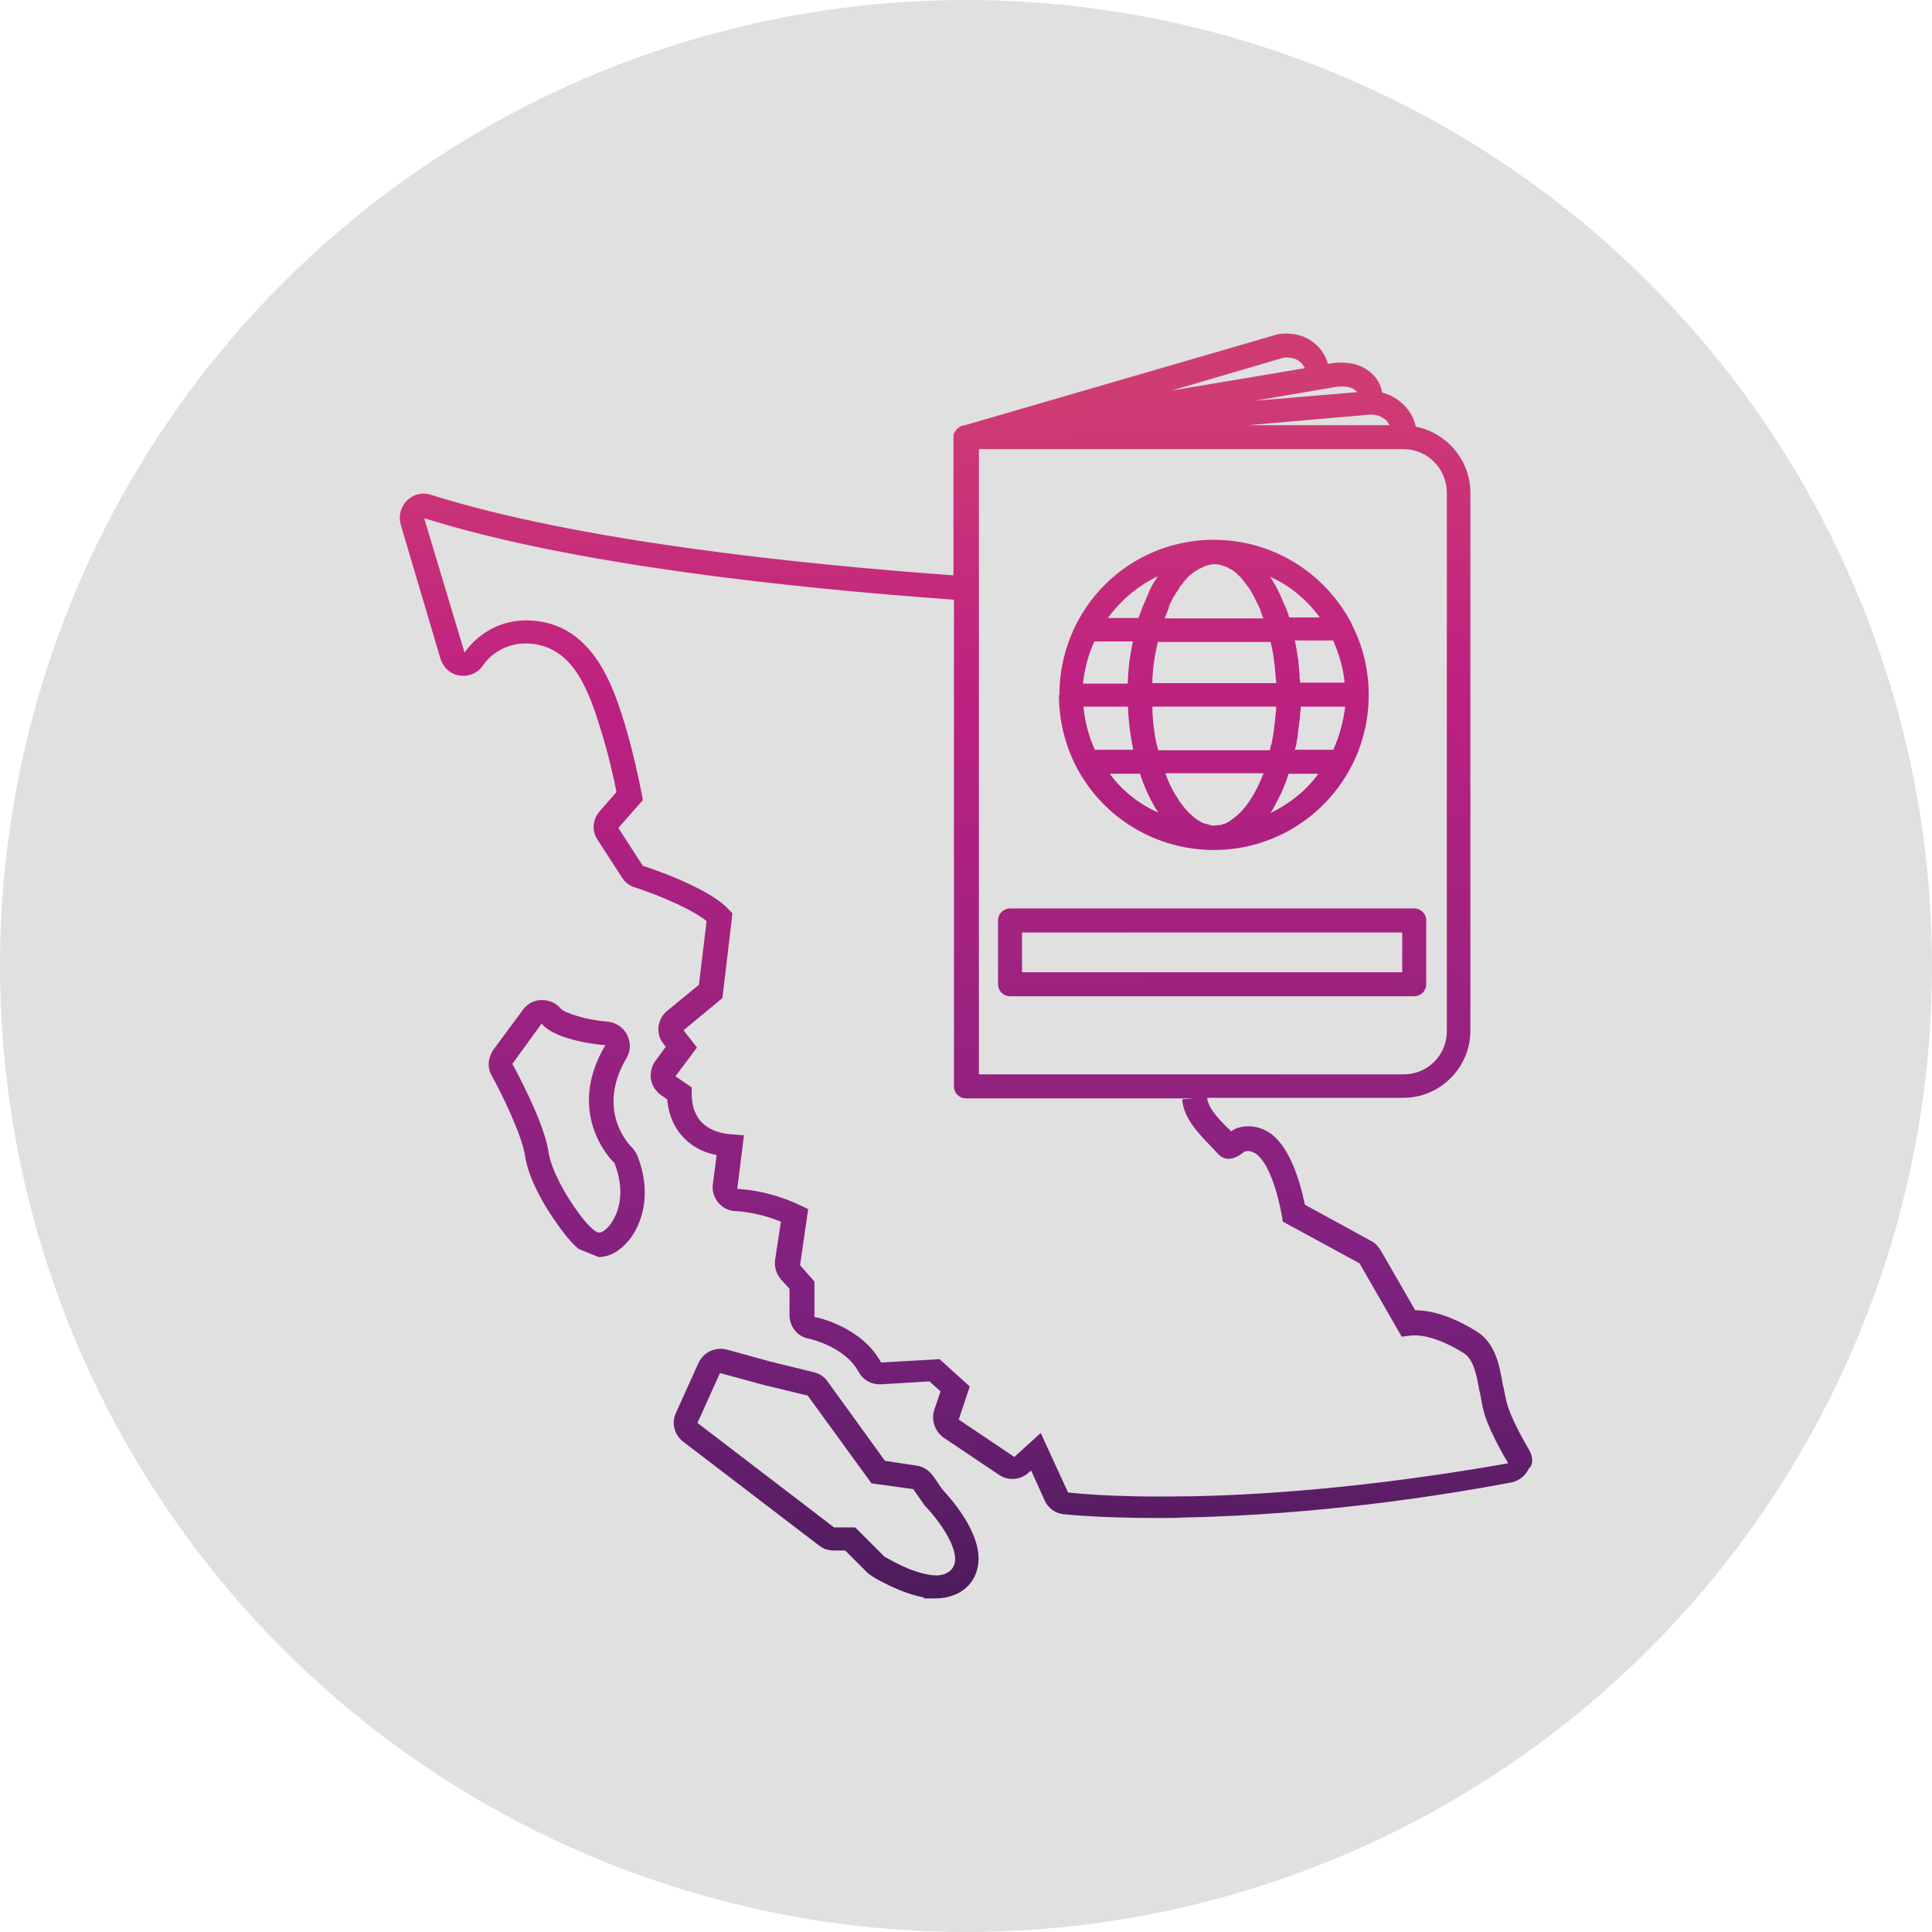 <?xml version="1.0" encoding="UTF-8"?>
<svg id="Layer_2" data-name="Layer 2" xmlns="http://www.w3.org/2000/svg" xmlns:xlink="http://www.w3.org/1999/xlink" viewBox="0 0 670 670">
  <defs>
    <style>
      .cls-1 {
        fill: #e0e0e0;
      }

      .cls-2 {
        fill: url(#linear-gradient);
      }
    </style>
    <linearGradient id="linear-gradient" x1="339.23" y1="95" x2="330.84" y2="509.94" gradientTransform="translate(0 647.31) scale(1 -1)" gradientUnits="userSpaceOnUse">
      <stop offset="0" stop-color="#4d1c5c"/>
      <stop offset=".26" stop-color="#802180"/>
      <stop offset=".42" stop-color="#922280"/>
      <stop offset=".76" stop-color="#bf2180"/>
      <stop offset="1" stop-color="#cf3c73"/>
    </linearGradient>
  </defs>
  <g id="Layer_1-2" data-name="Layer 1">
    <g>
      <circle class="cls-1" cx="335" cy="335" r="335"/>
      <path class="cls-2" d="M367.24,241.23c0,8.65,2.16,17.29,6.15,24.94h0c9.31,17.62,27.6,28.6,47.55,28.6h0c19.95,0,38.08-10.97,47.39-28.43h0c4.16-7.65,6.32-16.46,6.32-25.27s-2-16.96-5.82-24.44v-.17c-9.31-17.96-27.6-29.26-47.88-29.26h-.5c-19.95.17-38.08,11.31-47.22,29.26h0c-3.82,7.65-5.82,15.8-5.82,24.44q-.17.17-.17.33ZM379.54,222.44h13.3v.33c0,.17,0,.33-.17.5-.33,1.66-.5,3.33-.83,4.99,0,.33,0,.5-.17.83-.17,1.66-.33,3.49-.5,5.32v1.16c0,.5,0,1-.17,1.5h-15.46c.67-5.32,1.83-9.98,3.99-14.63ZM405.48,209.97c.17-.5.5-.83.67-1.33.17-.17.17-.5.33-.67.17-.33.33-.83.67-1.16.17-.33.33-.5.5-.83s.33-.67.67-1c.17-.33.33-.5.5-.83s.33-.5.5-.83.5-.5.67-.83c.17-.17.33-.5.5-.67.33-.33.67-.83,1-1.16l.17-.17c.33-.5.83-.83,1.16-1.16.17,0,.17-.17.33-.17.33-.33.67-.67,1-.83q.17-.17.33-.17c.33-.17.67-.5,1-.67.17,0,.17-.17.33-.17l1-.5c.17,0,.17-.17.33-.17.33-.17.83-.33,1.16-.5h.17c1-.33,1.83-.5,2.83-.5h.17c.5,0,.83,0,1.33.17.17,0,.33,0,.5.17.33,0,.67.17.83.17s.33.17.5.17c.33.17.5.17.83.33.17,0,.33.17.5.33.33.17.5.33.83.33.17.17.33.17.5.33s.5.33.67.5c.17.17.33.33.5.33.17.17.5.33.67.67.17.17.33.33.5.5.33.33.67.5.83.83s.5.5.67.83c.17.33.5.5.67.83.17.17.33.5.5.67.17.33.33.5.67.83.17.33.33.5.5.83s.33.5.5.83.33.67.5.83c.17.33.33.67.5,1s.33.67.5,1,.33.67.5,1,.33.67.5,1,.33.83.5,1.16.33.67.33,1c.17.67.5,1.16.67,1.83,0,.17.17.17.17.33h-34.25c.5-1.33,1-2.49,1.5-3.82,0-.33,0-.5.17-.67ZM466.33,236.74h-15.46c0-.5,0-1-.17-1.5v-1.16c-.17-1.83-.33-3.49-.5-5.32,0-.33,0-.5-.17-.83-.17-1.66-.5-3.33-.83-4.99,0-.17,0-.33-.17-.5v-.33h13.3c2.16,4.99,3.49,9.64,3.99,14.63ZM462.34,260.02h-13.3c0-.17,0-.33.17-.5,0-.17,0-.33.17-.5.33-1.83.67-3.66.83-5.65h0c.17-.83.17-1.66.33-2.49,0-.33,0-.67.17-1,0-.67.17-1.5.17-2.16,0-.5,0-1,.17-1.5v-1.16h15.46c-.67,5.15-2,10.31-4.16,14.96ZM427.76,283.8c-.33.33-.83.5-1.16.83l-.17.17c-.33.17-.67.33-1,.5-.17,0-.17.17-.33.17-.33.17-.67.33-1,.33q-.17,0-.33.17c-.33.17-.67.17-1,.17h-.33c-.5,0-.83.17-1.33.17h-.17c-.33,0-.83,0-1.16-.17-.17,0-.33,0-.5-.17-.17,0-.5-.17-.67-.17s-.5-.17-.67-.17-.33-.17-.67-.17c-.17-.17-.5-.17-.67-.33s-.33-.17-.5-.33c-.33-.17-.5-.33-.83-.5-.17-.17-.33-.17-.5-.33-.33-.17-.5-.33-.83-.67l-.17-.17c-1.5-1.16-2.83-2.66-4.16-4.49h0c-.33-.5-.67-.83-1-1.33v-.17c-.33-.5-.67-1-1-1.5h0c-1.33-2.16-2.49-4.66-3.49-7.48h34.08c-2.83,7.32-6.32,12.64-10.47,15.63q.17,0,0,0ZM401.65,260.02c-.17-.67-.33-1.16-.5-1.83,0-.17,0-.33-.17-.5-.67-3.49-1.16-6.98-1.33-10.81v-1.83h42.9v1c0,.5,0,.83-.17,1.33-.17,1.5-.17,2.99-.5,4.49v.67c-.17,1.66-.5,3.16-.83,4.82,0,.5-.17.83-.33,1.33-.17.5-.17,1-.33,1.5h-38.74v-.17ZM440.56,222.44c.17.5.17.83.33,1.33.17.5.17,1,.33,1.5.33,1.5.5,2.83.67,4.32,0,.5.17,1,.17,1.5.17,1.16.17,2.33.33,3.49,0,.5,0,1,.17,1.5v.83h-42.9v-1.83c.17-3.49.67-6.82,1.33-9.98,0-.33.17-.5.17-.83.17-.5.17-1,.33-1.66h39.07v-.17ZM391.18,245.06c.17,5.15.83,10.14,1.83,14.96h-13.3c-2.16-4.66-3.49-9.81-3.99-14.96h15.46ZM384.86,268.33h10.47c.67,2,1.33,3.82,2.16,5.65.17.33.33.67.33.83.33.67.67,1.33,1,2,.17.33.33.67.5,1,.33.67.67,1.16,1,1.83.17.33.33.67.67,1,.17.33.5.83.67,1.16-6.65-2.99-12.47-7.48-16.79-13.47ZM440.56,281.97h0c.67-1,1.16-1.83,1.66-2.83,0-.17.17-.17.17-.33.5-1,1-2,1.5-2.99,0,0,0-.17.17-.17,1-2.33,2-4.66,2.83-7.32h10.31c-4.32,5.99-10.14,10.47-16.63,13.63ZM457.69,214.13h-10.64v-.17c-.33-1.16-.83-2.49-1.33-3.66-.17-.33-.33-.67-.5-1-.33-.83-.67-1.66-1-2.33-.17-.5-.33-.83-.5-1.16-.33-.67-.67-1.33-1-2-.17-.33-.33-.83-.67-1.16-.33-.67-.83-1.33-1.16-2-.17-.17-.33-.5-.5-.67,6.82,2.99,12.8,7.98,17.29,14.13ZM401.49,199.83c-.17.17-.33.5-.5.83-.33.67-.83,1.16-1.16,1.83-.17.5-.5.83-.67,1.33-.33.67-.67,1.16-.83,1.83-.17.5-.5,1-.67,1.5-.33.67-.5,1.33-.83,2-.17.5-.5,1-.67,1.5-.33,1-.83,2.16-1.16,3.16,0,.17-.17.33-.17.5h-10.64c4.66-6.32,10.47-11.14,17.29-14.47ZM346.12,319.21v22.11c0,2.33,1.83,4.16,4.16,4.16h140.16c2.33,0,4.16-1.83,4.16-4.16v-22.11c0-2.33-1.83-4.16-4.16-4.16h-140.16c-2.33,0-4.16,1.83-4.16,4.16ZM354.43,323.37h131.85v13.8h-131.85v-13.8ZM218.93,397.69c-.5-.5-12.47-12.47-1.66-30.76,1.5-2.49,1.5-5.49.17-8.15-1.33-2.49-3.82-4.16-6.65-4.49-7.32-.5-14.96-2.99-16.29-4.49-1.66-2-3.99-2.99-6.65-2.99s-4.99,1.33-6.48,3.33l-10.31,13.97c-1.83,2.66-2.16,6.15-.5,8.98,3.99,7.15,10.47,20.95,11.47,27.43,1.16,8.31,6.98,17.79,9.48,21.45,3.82,5.65,6.65,9.14,9.14,11.14l6.98,2.83c4.16,0,8.31-2.66,11.47-7.15,2.49-3.66,7.65-13.63,1.83-28.27-.5-1-1.16-2-2-2.83ZM212.11,423.96c-1.5,2.33-3.33,3.49-4.32,3.49h-.17c-.17,0-2.66-.17-9.31-10.14-1.66-2.49-7.15-11.14-8.15-18.12-1.5-10.31-12.3-29.93-12.47-30.26l10.14-13.97c4.99,6.15,21.45,7.48,22.11,7.48-14.13,23.78,2.33,40.24,3.16,40.9,4.32,11.14.67,18.12-1,20.62ZM323.51,511.75c-1.33-1.83-3.33-3.16-5.65-3.49l-10.97-1.66-19.95-27.6c-1.16-1.66-2.83-2.66-4.82-3.16l-14.96-3.66-15.13-4.16c-3.99-1-7.98.83-9.81,4.66l-7.81,17.29c-1.66,3.49-.5,7.65,2.49,9.98l47.22,36.08c1.5,1.16,3.16,1.66,4.99,1.66h3.99l7.65,7.65c.5.5,1,.83,1.5,1.16.67.5,4.66,2.83,9.48,4.82,3.16,1.33,5.99,2.16,8.65,2.66v.33h4.16c2.83,0,5.32-.67,7.48-1.66,3.99-2,6.48-5.49,7.15-9.81,1.66-9.98-7.98-21.61-12.47-26.44l-3.16-4.66ZM331.16,541.68c-.33,1.66-1.16,2.99-2.83,3.82-.83.5-1.83.67-2.99.83h-.67c-2.49,0-5.82-.83-9.64-2.33-4.32-1.83-7.98-3.99-8.31-4.16l-10.14-10.14h-7.32l-47.39-36.25,7.81-17.29,15.3,4.16,15.13,3.66,22.11,30.43,14.47,2,3.49,4.99.33.5c5.99,6.32,11.47,14.8,10.64,19.79ZM530.18,502.6c-2.99-4.99-6.82-12.3-7.81-16.79-.33-1.5-.67-3.16-1-4.82l-.17-.5c-1.16-6.82-2.49-14.63-9.14-18.79-9.14-5.65-16.29-7.32-21.28-7.32l-11.97-20.78c-.83-1.33-1.83-2.49-3.16-3.16l-23.11-12.64c-2-9.48-5.65-20.62-12.47-25.11-3.16-2-6.98-2.66-10.47-1.66-1,.33-1.83.67-2.66,1.33-.33-.5-.83-.83-1.33-1.33-3.16-3.16-6.65-6.82-6.98-10.31h68c12.8,0,23.28-10.47,23.28-23.28v-186.55c0-11.31-8.15-20.78-18.95-22.94-.67-3.16-2.33-5.99-4.82-8.15-2-1.83-4.32-2.99-6.82-3.66-.5-2.83-1.83-5.15-3.99-6.98-3.33-2.83-7.98-3.99-13.63-3.16l-1.16.17c-.83-2.66-2.16-4.99-4.32-6.82-3.33-2.99-7.98-4.16-12.8-3.49-.17,0-.33,0-.67.17l-108.07,31.42-.67.17h-.33q-.17,0-.33.17h-.17s-.17,0-.17.17c-.17,0-.17.17-.33.17,0,0-.17,0-.17.17l-.17.17c-.17,0-.17.17-.33.17l-.17.17-.17.17c0,.17-.17.17-.17.33l-.17.17s0,.17-.17.17c0,.17-.17.17-.17.33,0,0,0,.17-.17.17v.17q0,.17-.17.33v1h0v47.88c-55.03-3.99-130.52-11.97-181.23-27.93-2.99-1-6.15-.17-8.31,2-2.16,2.16-2.99,5.32-2.16,8.31l13.8,46.55c1,3.16,3.66,5.49,6.82,5.82,3.16.5,6.32-1,8.15-3.82.67-1,6.48-8.98,18.29-6.98,12.97,2.33,18.12,15.8,22.28,29.43,2.66,8.48,4.49,16.63,5.49,21.78l-5.82,6.65c-2.49,2.83-2.83,6.98-.67,9.98l8.48,13.14c1,1.5,2.66,2.83,4.49,3.33,8.81,2.83,20.12,7.81,24.77,11.64l-2.66,22.11-10.97,8.98c-3.49,2.83-4.16,7.98-1.33,11.47l.83,1-3.66,4.99c-1.33,1.83-1.83,4.16-1.5,6.32s1.66,4.16,3.49,5.49l2.16,1.5c.33,3.82,1.5,8.48,4.99,12.47,2.99,3.49,6.98,5.82,12.14,6.82l-1.33,10.14c-.33,2.33.5,4.66,2,6.48,1.66,1.83,3.82,2.83,6.15,2.83,0,0,6.98.17,15.46,3.66l-2,13.14c-.33,2.49.33,4.82,2,6.82l2.99,3.33v9.14c0,3.99,2.83,7.48,6.82,8.15h0c.5.17,12.3,2.66,17.13,11.47,1.5,2.83,4.49,4.49,7.81,4.32l16.79-1,3.82,3.49-2.16,6.32c-1.16,3.49.17,7.48,3.16,9.64l19.29,12.97c3.16,2.16,7.48,1.83,10.31-.83l.83-.67,4.66,10.31c1.16,2.66,3.66,4.49,6.48,4.82.17,0,11.47,1.33,32.75,1.33,2.83,0,5.99,0,9.14-.17,24.27-.5,63.68-2.83,113.39-12.14,2.66-.5,4.99-2.33,6.15-4.82,1.66-1.33,1.5-4.32,0-6.65ZM501.75,170.9v186.72c0,8.31-6.65,14.96-14.96,14.96h-147.31v-216.81h147.31c8.31,0,14.96,6.82,14.96,15.13ZM481.96,147.46h-49.22l42.07-3.66c2.16-.17,4.32.5,5.99,2,.5.67.83,1.16,1.16,1.66ZM463.34,134.16c2.99-.33,5.49,0,6.82,1.33.17.17.33.33.5.5l-35.58,2.99,28.27-4.82ZM445.22,124.01c2.33-.17,4.49.33,5.82,1.66.67.5,1,1.16,1.5,2l-46.39,7.81,39.07-11.47ZM411.13,518.9c-26.6.5-40.57-1.33-40.74-1.33l-9.48-20.62-9.14,8.31-19.29-12.97,3.82-11.47-10.47-9.48-20.28,1.16c-6.48-11.97-21.12-15.46-23.11-15.8v-12.3l-4.99-5.65,2.83-19.45-2.83-1.33c-11.47-5.49-21.61-5.65-21.78-5.65l2.33-18.62-4.32-.33c-4.82-.33-8.48-2-10.81-4.66-2.49-2.99-2.99-6.65-2.99-9.31v-2.33l-5.65-3.82,7.48-9.98-4.66-5.99,13.47-11.14,3.49-29.43-1.33-1.33c-5.65-6.32-21.95-12.64-29.76-15.13l-8.48-13.14,8.48-9.64-.33-2c-1-4.99-2.99-14.63-5.99-24.61-3.49-11.14-9.81-31.92-28.76-35.25-17.13-2.99-25.61,9.14-26.6,10.47l-.17.17-13.97-46.55c51.71,16.29,128.19,24.27,183.72,28.27v168.76c0,2.33,1.83,4.16,4.16,4.16h79.14l-4.16.33c.5,6.48,5.49,11.64,9.48,15.8,1,1,1.83,2,2.66,2.83,1.33,1.66,2.99,2,3.82,2h.17c2.83,0,5.15-2.33,5.49-2.49,1.33-.33,2.49-.17,3.82.67,3.66,2.33,7.15,10.64,9.14,21.61l.33,2,26.6,14.47,14.63,25.44,2.66-.33c3.49-.5,9.64.33,18.79,5.99,3.49,2.16,4.49,7.48,5.49,13.14l.17.5c.33,1.66.67,3.49,1,5.32,1.5,6.82,7.15,16.46,8.81,19.29-48.88,8.65-87.79,11.14-111.9,11.47Z"/>
    </g>
  </g>
</svg>